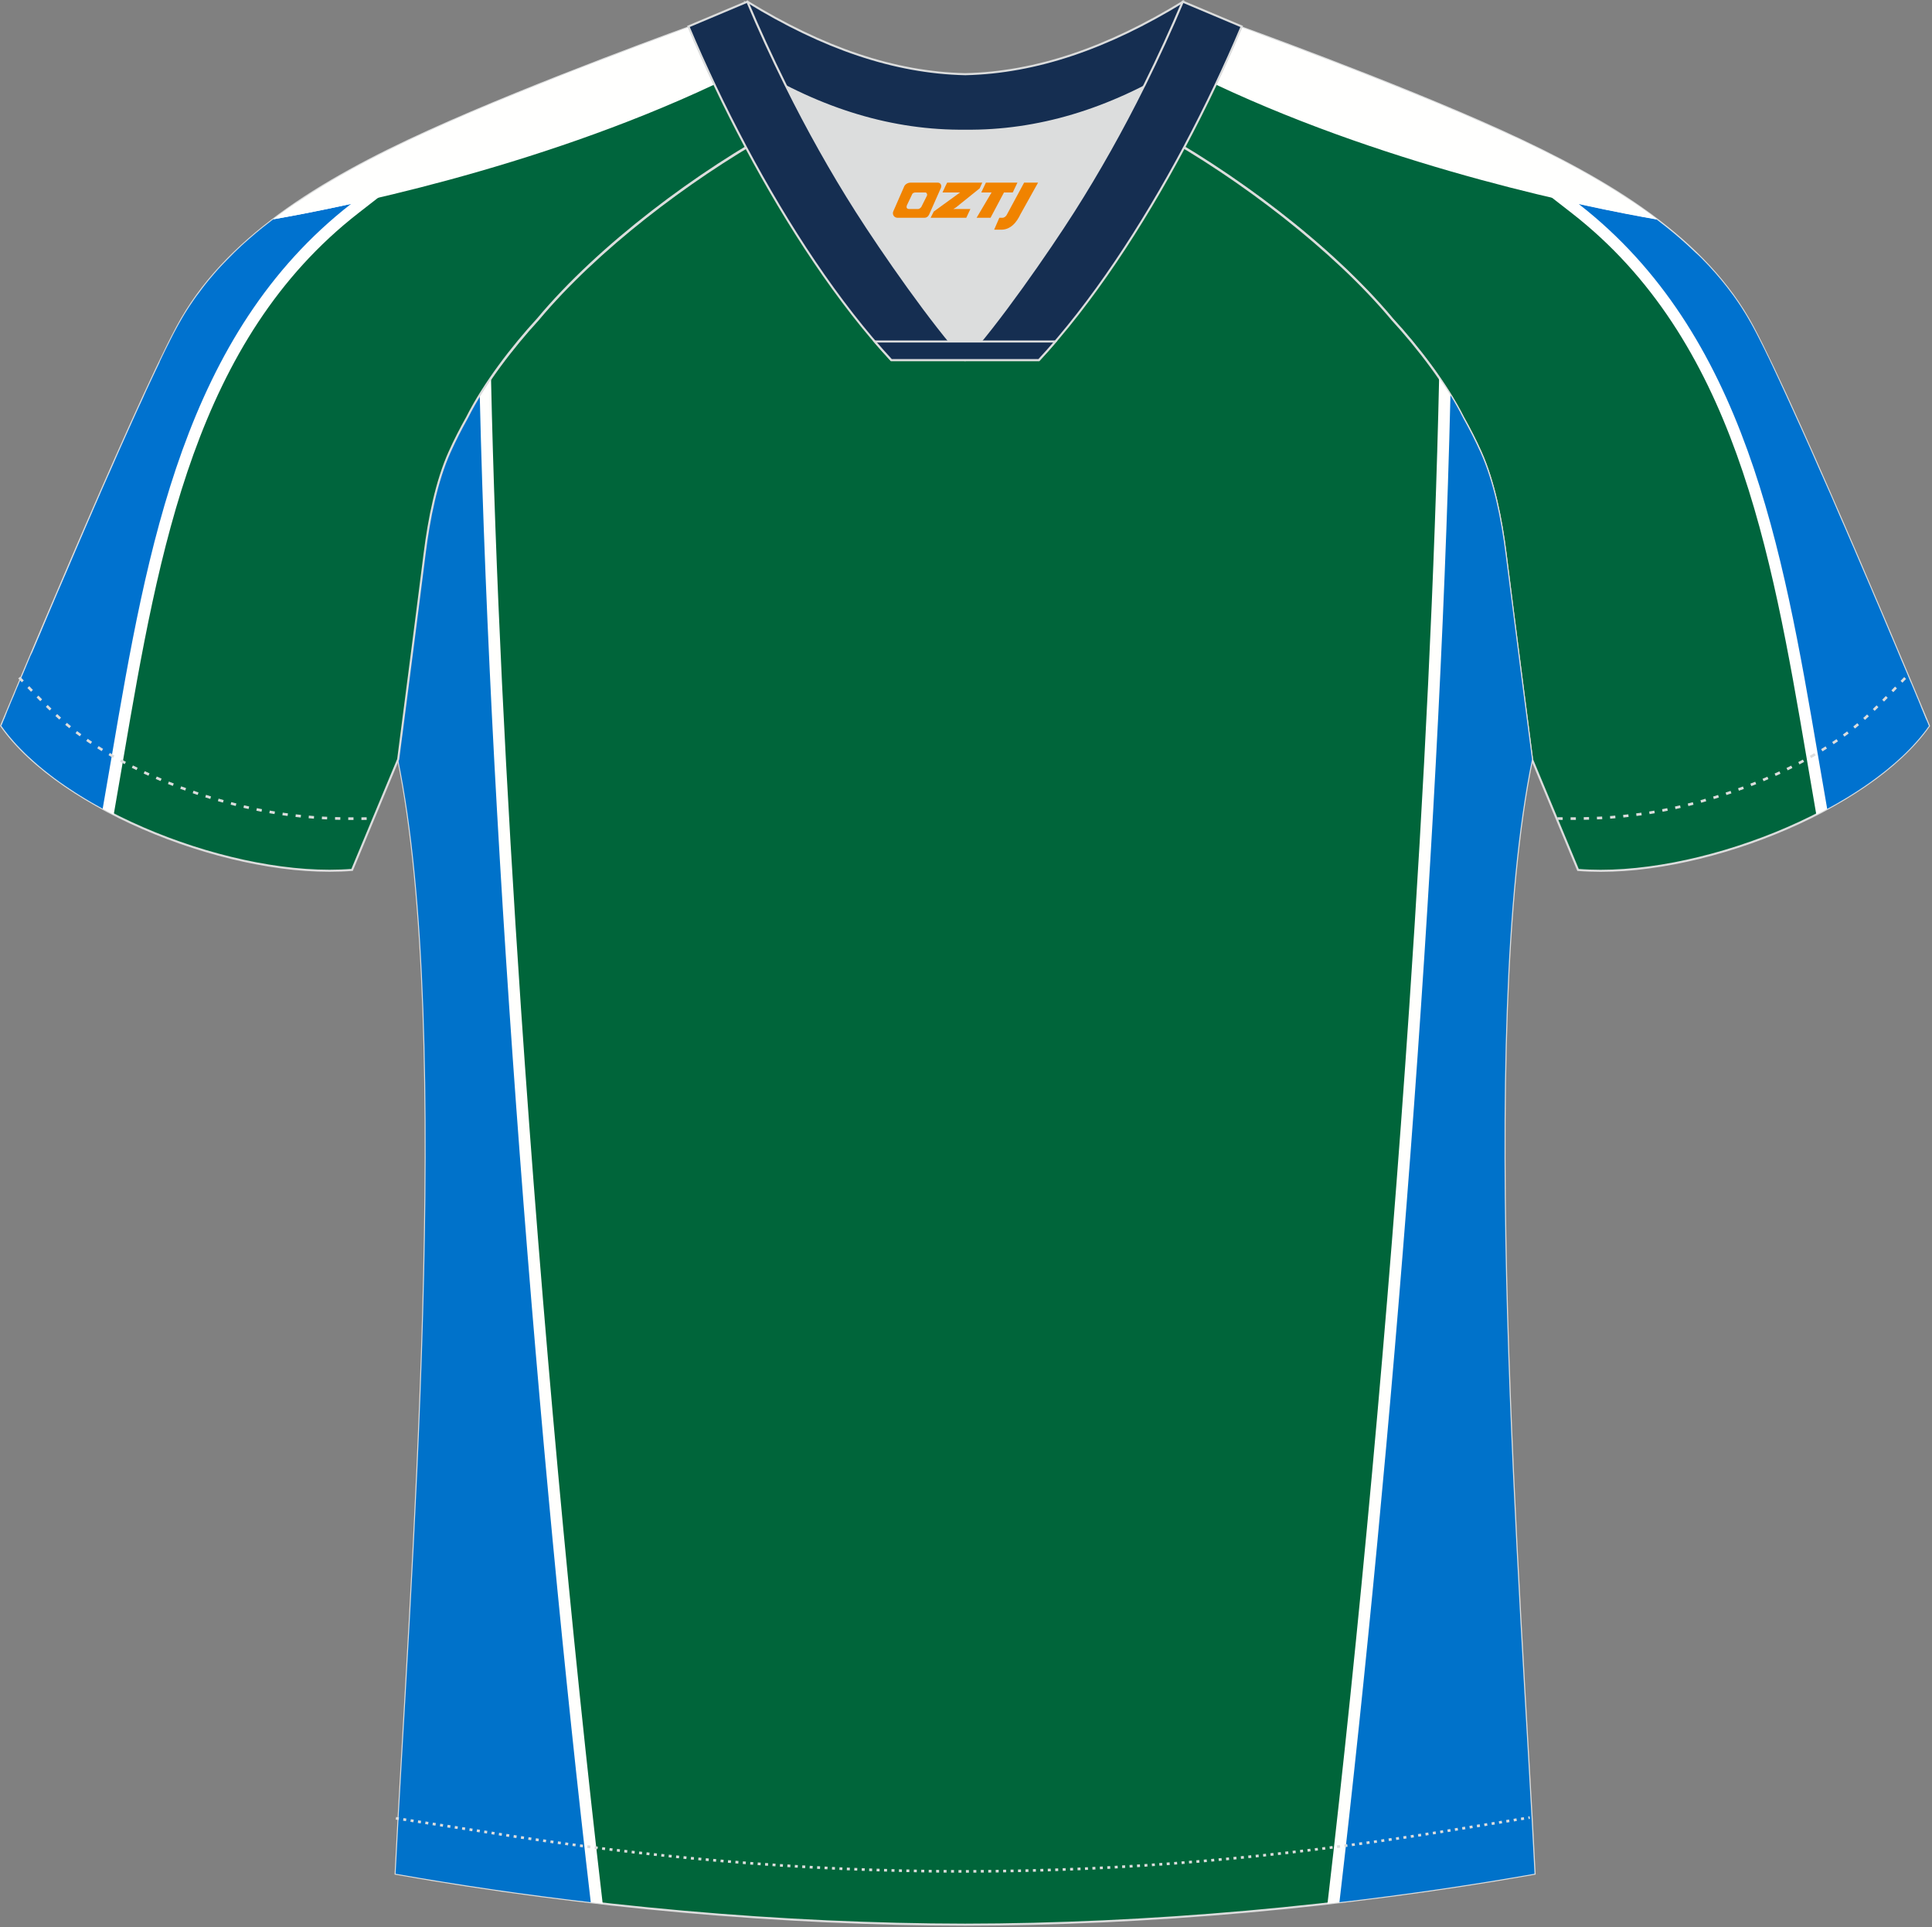 <?xml version="1.0" encoding="utf-8"?>
<!-- Generator: Adobe Illustrator 19.0.0, SVG Export Plug-In . SVG Version: 6.00 Build 0)  -->
<svg xmlns="http://www.w3.org/2000/svg" xmlns:xlink="http://www.w3.org/1999/xlink" version="1.1" id="图层_1" x="0px" y="0px" width="374px" height="373px" viewBox="0 0 374 373" enable-background="new 0 0 374 373" xml:space="preserve">
<rect x="0" y="0" width="374" height="373" fill="#808080" stroke="none"/>
<g id="XMLID_20_">
	<path fill="#00653D" stroke="#DCDDDD" stroke-width="0.4" stroke-miterlimit="22.926" d="M221.92,24.33   c7.08-5.95,12.46-12.55,16.99-19.54c0,0,30.63,10.99,51.78,20.61c21.15,9.61,39.54,20.88,48.61,37.85   c9.08,16.97,34.11,77.23,34.11,77.23c-11.56,16.47-45.25,29.73-67.93,27.89l-8.91-21.4c0,0-3.8-29.24-5.12-39.81   c-0.85-6.78-2.31-14.06-4.84-19.68c-1.01-2.25-2.15-4.48-3.4-6.7c-3.26-6.51-8.77-13.67-13.7-19.02   C257.64,47.5,238.29,33.07,221.92,24.33z"/>
	<path fill="#FFFFFF" d="M354.2,145.87c-3.46-20.28-7-40.79-13.77-59.52c-5.84-16.18-14.07-30.93-26.67-42.9l0.22,0.04   c2.29,0.45,4.24,0.8,5.8,1.08c3.64,2.79,6.96,5.77,9.87,8.98l0,0c3.01,3.31,5.59,6.88,7.66,10.75c3.41,6.37,9.13,19,14.92,32.23   c5.85,13.36,11.68,27.13,15.33,35.79c1.45,3.46,2.65,6.32,3.28,7.84c-1.83,2.39-4.15,4.71-6.86,6.91   c-2.55,2.08-5.44,4.06-8.56,5.91c-0.39-2.26-0.75-4.35-1.11-6.44L354.2,145.87L354.2,145.87z M316.4,39.35   c-0.51-0.1-1.03-0.2-1.57-0.3c-2.47-0.48-5.39-1.08-8.7-1.81l-9.76-2.14l7.89,6.14c15.72,12.24,25.36,28.49,31.91,46.64   c6.61,18.3,10.12,38.64,13.55,58.76l0.11,0.66c0.58,3.39,1.16,6.78,1.65,9.63l0.13,0.72c9.33-4.75,17.26-10.71,21.79-17.17   c0,0-25.03-60.26-34.11-77.23C334.22,53.72,326.2,46,316.4,39.35z"/>
	<path fill="#0072CF" d="M329.57,50.16l0.05,0.06c0.2,0.2,0.39,0.4,0.58,0.6l0.06,0.06c0.19,0.2,0.38,0.4,0.57,0.6l0.05,0.06   c0.19,0.2,0.38,0.41,0.56,0.61l0.06,0.07c0.18,0.19,0.35,0.39,0.53,0.59l0.09,0.1c0.38,0.44,0.76,0.88,1.13,1.33l0.02,0.03   c0.19,0.23,0.38,0.46,0.56,0.69l0.57,0.72v0c0.36,0.47,0.72,0.94,1.07,1.42l0.05,0.07c0.16,0.22,0.31,0.44,0.47,0.66l0.05,0.07   c0.15,0.22,0.31,0.45,0.46,0.67l0.04,0.06c0.15,0.22,0.3,0.45,0.45,0.67l0.06,0.09c0.14,0.22,0.28,0.44,0.42,0.67l0.05,0.08   c0.13,0.21,0.27,0.43,0.4,0.64l0.09,0.15c0.14,0.23,0.28,0.46,0.41,0.69l0.02,0.04c0.14,0.24,0.27,0.48,0.41,0.72l0.05,0.08   c0.14,0.25,0.28,0.51,0.42,0.76c0.13,0.24,0.26,0.48,0.39,0.73l0.14,0.26l0.32,0.61l0.09,0.18l0.34,0.67l0.12,0.24l0.38,0.76   l0.05,0.09l0.15,0.31l0.4,0.8l0.05,0.11l0.47,0.97l0.05,0.09l0.04,0.08l0.42,0.88l0.03,0.07l0.25,0.52l0.24,0.51l0.26,0.56   c0.35,0.74,0.71,1.5,1.07,2.28L344.6,74l0.54,1.16l0.14,0.3l0.42,0.92l0.14,0.29l0.09,0.21l0.49,1.07l0.06,0.13l0.11,0.25   l0.49,1.07l0.05,0.11l0.28,0.62l0.38,0.84l0.13,0.28l0.52,1.14l0.04,0.08l0.48,1.07l0.2,0.45l0.32,0.71l0.37,0.83l0.16,0.35   l0.53,1.19l0.01,0.02l0.52,1.18l0.18,0.41l0.35,0.8l0.35,0.8l0.71,1.61l0.02,0.03l0.54,1.23l0.16,0.36l0.39,0.88l0.33,0.75   l0.22,0.49l0.5,1.15l0.04,0.1l0.54,1.25l0.13,0.3l0.41,0.95l0.3,0.69l0.24,0.55l0.48,1.09l0.07,0.16l0.54,1.25l0.1,0.24l0.44,1.01   l0.27,0.63l0.27,0.61l0.44,1.02l0.09,0.22l0.53,1.23l0.07,0.17l0.45,1.05l0.24,0.56l0.28,0.66l0.4,0.93l0.12,0.27l0.51,1.19   l0.05,0.11l0.46,1.07l0.2,0.48l0.29,0.69l0.36,0.84l0.14,0.32l0.49,1.14l0.02,0.05l0.46,1.08l0.17,0.4l0.3,0.71l0.31,0.74   l0.15,0.35l0.45,1.07l0,0.01l0.45,1.06l0.14,0.32l0.3,0.71l0.27,0.64l0.16,0.38l0.4,0.94l0.02,0.06l0.41,0.97l0.1,0.25l0.29,0.69   l0.23,0.53l0.16,0.38l0.34,0.8l0.04,0.09l0.36,0.86l0.07,0.18l0.27,0.65l0.11,0.26l0.07,0.17l0.04,0.08l0.11,0.25l0.11,0.25   l0.1,0.24l0.08,0.2l0.02,0.04l0.1,0.24l0.1,0.24l0.1,0.23l0.09,0.22l0,0.01l0.1,0.23l0.09,0.22l0.09,0.22l0.09,0.22l0.01,0.03   l0.08,0.18l0.09,0.21l0.09,0.2l0.08,0.2l0.02,0.06l0.14,0.34l0.08,0.19l0.08,0.19l0.03,0.08l0.04,0.1l0.07,0.18l0.07,0.18   l0.07,0.17l0.04,0.1l0.03,0.07l0.07,0.16l0.07,0.16l0.06,0.16l0.05,0.12l0.02,0.04l0.06,0.15l0.06,0.15l0.06,0.14l0.05,0.13l0,0.01   l0.06,0.13l0.05,0.13l0.05,0.12l0.05,0.12l0,0.01l0.05,0.11l0.05,0.11l0.05,0.11l0.05,0.1l0.01,0.02l0.03,0.08l0.04,0.09l0.04,0.09   l0.04,0.08l0.01,0.03l0.02,0.05l0.03,0.07l0.03,0.07l0.03,0.07l0.01,0.03l0.01,0.03l0.02,0.06l0.02,0.05l0.02,0.05l0.01,0.03   l0.01,0.01l0.02,0.04l0.01,0.03l0.01,0.03l0.01,0.02l0,0l0.01,0.02l0,0.01l0,0.01v0c-0.17,0.24-0.35,0.49-0.53,0.73l-0.04,0.06   c-0.18,0.24-0.36,0.48-0.55,0.71l-0.04,0.05c-0.19,0.24-0.38,0.47-0.57,0.7l-0.07,0.08c-0.2,0.23-0.4,0.46-0.6,0.69l-0.02,0.01   l0,0.01c-0.21,0.24-0.42,0.47-0.64,0.71l-0.05,0.06c-0.22,0.23-0.44,0.46-0.66,0.69l-0.06,0.06c-0.23,0.23-0.45,0.46-0.69,0.69   l-0.05,0.05c-0.23,0.23-0.47,0.45-0.71,0.68l-0.03,0.02l-0.03,0.03c-0.23,0.22-0.48,0.44-0.72,0.65l-0.06,0.06   c-0.25,0.22-0.51,0.45-0.77,0.67l-0.06,0.05c-0.26,0.23-0.53,0.45-0.8,0.67l-0.03,0.03c-0.27,0.23-0.55,0.45-0.84,0.68l-0.03,0.02   c-0.28,0.22-0.56,0.44-0.84,0.66l-0.03,0.02l-0.03,0.02c-0.27,0.21-0.55,0.42-0.83,0.63l-0.1,0.07c-0.28,0.21-0.56,0.41-0.85,0.62   l-0.07,0.05c-0.29,0.21-0.59,0.42-0.89,0.62l-0.06,0.04c-0.3,0.21-0.61,0.42-0.92,0.62l-0.02,0.01l-0.01,0.01   c-0.31,0.21-0.62,0.41-0.94,0.61l-0.08,0.05c-0.31,0.2-0.63,0.4-0.95,0.6l-0.08,0.05c-0.32,0.2-0.64,0.4-0.97,0.59l-0.04,0.02   c-0.33,0.2-0.66,0.4-1,0.59l-0.02,0.01l0,0l-0.03,0.02c-0.34,0.2-0.68,0.39-1.02,0.58l-0.02,0.01c-0.34,0.19-0.67,0.38-1.02,0.56   l-0.1,0.06l-0.13,0.07c-0.6-3.41-1.18-6.84-1.77-10.27c-6.9-40.4-14.1-81.71-46.31-106.79c6.55,1.44,11.77,2.41,15.06,2.98   l0.37,0.28l0,0c0.51,0.39,1,0.78,1.5,1.17l0.04,0.03c0.24,0.19,0.48,0.38,0.72,0.58l0.01,0.01c0.23,0.19,0.46,0.38,0.69,0.57   l0.09,0.07c0.2,0.17,0.4,0.34,0.6,0.51l0.14,0.12c0.2,0.17,0.4,0.34,0.59,0.51l0.09,0.08c0.21,0.18,0.42,0.37,0.63,0.56l0.07,0.06   c0.21,0.19,0.42,0.38,0.63,0.57l0.06,0.06c0.22,0.2,0.43,0.4,0.64,0.6l0.02,0.02l0.67,0.64h0   C328.49,49.09,329.35,49.94,329.57,50.16z"/>
	<path fill="#FFFFFE" d="M320.71,42.44c-12.13-2.1-50.31-9.61-85.36-26.08c1.76-3.72,3.42-7.43,4.95-11.07l0,0l0.3,0.11l0.01,0   l0.33,0.12l0.06,0.02l0.3,0.11l0.12,0.04l0.27,0.1l0.18,0.07l0.23,0.08l0.26,0.09l0.18,0.07l0.34,0.13l0.12,0.05l0.43,0.16   l0.05,0.02l0.51,0.19l0.02,0.01l0.52,0.19l0.1,0.04l0.46,0.17l0.18,0.07l0.39,0.15l0.28,0.1l0.32,0.12l0.38,0.14l0.24,0.09   l0.48,0.18l0.16,0.06l0.6,0.22l0.06,0.02l0.68,0.25l0.03,0.01l0.66,0.25l0.14,0.05l0.58,0.22l0.25,0.09l0.48,0.18l0.36,0.14   l0.39,0.15l0.48,0.18l0.29,0.11l0.6,0.23l0.18,0.07l0.73,0.28l0.07,0.02l0.8,0.31l0.05,0.02l0.77,0.29l0.17,0.07l0.66,0.25   l0.3,0.11l0.55,0.21l0.43,0.16l0.43,0.16l0.56,0.22l0.31,0.12l0.69,0.27l0.18,0.07l0.83,0.32l0.06,0.02l0.89,0.35l0.07,0.03   l0.83,0.32l0.21,0.08l0.71,0.28l0.34,0.13l0.58,0.23l0.48,0.19l0.45,0.18l0.62,0.24l0.32,0.13l0.76,0.3l0.18,0.07l0.9,0.36   l0.05,0.02l0.95,0.38l0.09,0.04l0.86,0.34l0.88,0.35l0.07,0.03l0.37,0.15l0.59,0.24l0.51,0.21l0.45,0.18l0.65,0.26l0.31,0.13   l0.79,0.32l0.17,0.07l0.93,0.38l0.03,0.01l0.96,0.4l0.11,0.04l0.85,0.35l0.24,0.1l0.27,0.11l0.74,0.31l0.08,0.04l0.56,0.24   l0.52,0.22l0.15,0.06l0.77,0.33l0.16,0.07l0.29,0.12l0.79,0.33l0.15,0.06l0.92,0.39l0.02,0.01l0.13,0.06l0.92,0.4l0.8,0.35   l0.25,0.11l0.13,0.06l0.91,0.4l0.03,0.01l0.78,0.34l0.46,0.2l0.17,0.08l0.63,0.28l0.07,0.03l0.93,0.42l0.02,0.01l0.13,0.06   l0.87,0.39l0.95,0.43l0.04,0.02l0.05,0.02l0.92,0.42l0.02,0.01l0.1,0.04l0.89,0.41l0,0l0.92,0.43l0.05,0.03l0.19,0.09   c0.59,0.28,1.17,0.56,1.75,0.84l0.01,0c7.92,3.83,15.12,7.82,22.17,12.84l1.57,1.15l0,0L320.71,42.44z"/>
	<path fill="#00653A" stroke="#DCDDDD" stroke-width="0.4" stroke-miterlimit="22.926" d="M291.47,107.27   c1.27,10.18,4.85,37.71,5.11,39.69c-10.86,52.55-2.19,162.18,0.49,215.68c-36.81,6.52-75.42,9.82-110.24,9.86   c-34.82-0.04-73.43-3.33-110.24-9.86c2.68-53.5,11.35-163.13,0.49-215.68c0.25-1.98,3.83-29.51,5.11-39.69   c0.85-6.78,2.31-14.06,4.84-19.68c1.01-2.25,2.15-4.48,3.4-6.7c3.26-6.51,8.77-13.67,13.69-19.02   c11.2-13.44,29.03-27.03,44.74-35.86c0.96-0.54-1.02-15.4-0.07-15.9c3.94,3.31,25.19,3.25,30.33,6.12l-2.64,0.68   c6.1,2.82,12.98,4.24,19.71,4.26c6.73-0.02-2.74-1.43,3.36-4.26l5.7-2.51c5.14-2.86,16.2-2.27,20.14-5.59   c0.73,0.39-1.96,16.43-1.22,16.84c15.87,8.82,34.04,22.6,45.4,36.23c4.92,5.36,10.44,12.5,13.7,19.02c1.25,2.22,2.39,4.46,3.39,6.7   C289.16,93.22,290.62,100.5,291.47,107.27z"/>
	<path fill="#FFFFFD" d="M116.67,368.43c-1.54-0.17-3.08-0.35-4.62-0.54c-6-51.52-11.66-112.69-15.72-172.62   c-2.71-39.93-4.7-79.32-5.63-114.95c1.22-2.35,2.71-4.78,4.35-7.16c0.83,37.36,2.91,79.27,5.79,121.81   C104.93,255.25,110.63,316.77,116.67,368.43z"/>
	<path fill="#0072CA" d="M92.87,76.51c2.15,89.77,11.33,204.61,21.49,291.65c-12.65-1.47-25.32-3.31-37.78-5.51   c2.68-53.5,11.35-163.13,0.49-215.68c0.25-1.98,3.83-29.51,5.11-39.69c0.85-6.78,2.31-14.06,4.84-19.68   c1.01-2.25,2.15-4.48,3.4-6.7C91.13,79.45,91.96,77.98,92.87,76.51z"/>
	<path fill="#FFFFFD" d="M256.98,368.43c6.03-51.65,11.73-113.17,15.82-173.46c2.89-42.54,4.96-84.45,5.79-121.81   c1.64,2.38,3.14,4.81,4.35,7.16c-0.92,35.63-2.92,75.02-5.63,114.96c-4.06,59.93-9.72,121.1-15.72,172.62   C260.06,368.07,258.52,368.25,256.98,368.43z"/>
	<path fill="#0072CA" d="M280.78,76.5c-2.15,89.77-11.34,204.61-21.49,291.66c12.65-1.47,25.32-3.31,37.77-5.51   c-2.68-53.51-11.34-163.13-0.49-215.68c-0.26-1.98-3.83-29.51-5.11-39.69c-0.85-6.78-2.31-14.06-4.84-19.68   c-1.01-2.25-2.15-4.48-3.39-6.7C282.52,79.45,281.69,77.98,280.78,76.5z"/>
	<path fill="#00653D" stroke="#DCDDDD" stroke-width="0.4" stroke-miterlimit="22.926" d="M151.72,24.33   c-7.08-5.95-12.46-12.55-16.99-19.54c0,0-30.63,10.99-51.78,20.61C61.8,35,43.42,46.27,34.34,63.24   c-9.08,16.97-34.11,77.23-34.11,77.23c11.56,16.47,45.25,29.73,67.93,27.89l8.92-21.4c0,0,3.8-29.24,5.12-39.81   c0.85-6.78,2.31-14.06,4.84-19.68c1.01-2.25,2.15-4.48,3.4-6.7c3.26-6.51,8.77-13.67,13.69-19.02   C116.01,47.5,135.36,33.07,151.72,24.33z"/>
	<path fill="#FFFFFF" d="M19.45,145.87c3.46-20.28,7-40.79,13.77-59.52c5.84-16.18,14.07-30.93,26.67-42.9l-0.22,0.04   c-2.29,0.45-4.24,0.8-5.8,1.08c-3.64,2.79-6.95,5.77-9.87,8.98l0,0c-3,3.31-5.58,6.88-7.66,10.75c-3.41,6.37-9.13,19-14.92,32.23   c-5.85,13.36-11.68,27.13-15.32,35.79c-1.45,3.46-2.65,6.32-3.28,7.84c1.83,2.39,4.15,4.71,6.85,6.91   c2.55,2.08,5.44,4.06,8.56,5.91c0.39-2.26,0.75-4.35,1.11-6.44L19.45,145.87L19.45,145.87z M57.24,39.35c0.5-0.1,1.03-0.2,1.57-0.3   c2.47-0.48,5.38-1.08,8.7-1.81l9.76-2.14l-7.89,6.14C53.66,53.48,44.02,69.74,37.47,87.88c-6.61,18.3-10.12,38.64-13.56,58.76   l-0.11,0.66c-0.58,3.39-1.16,6.78-1.66,9.63l-0.13,0.72c-9.33-4.75-17.26-10.71-21.79-17.17c0,0,25.03-60.26,34.11-77.23   C39.43,53.72,47.45,46,57.24,39.35z"/>
	<path fill="#0072CF" d="M44.08,50.16l-0.06,0.06c-0.19,0.2-0.39,0.4-0.58,0.6l-0.06,0.06c-0.19,0.2-0.38,0.4-0.57,0.6l-0.06,0.06   c-0.19,0.2-0.37,0.41-0.56,0.61l-0.06,0.07c-0.18,0.19-0.35,0.39-0.52,0.59l-0.09,0.1c-0.38,0.44-0.76,0.88-1.13,1.33l-0.02,0.03   c-0.19,0.23-0.38,0.46-0.56,0.69l-0.56,0.72l0,0c-0.36,0.47-0.72,0.94-1.06,1.42l-0.06,0.07c-0.16,0.22-0.31,0.44-0.47,0.66   l-0.05,0.07c-0.15,0.22-0.31,0.45-0.46,0.67l-0.04,0.06c-0.15,0.22-0.3,0.45-0.45,0.67l-0.06,0.09c-0.14,0.22-0.29,0.44-0.43,0.67   l-0.05,0.08c-0.13,0.21-0.26,0.43-0.4,0.64l-0.09,0.15c-0.14,0.23-0.28,0.46-0.41,0.69l-0.02,0.04c-0.14,0.24-0.27,0.48-0.41,0.72   l-0.05,0.08c-0.14,0.25-0.28,0.51-0.42,0.76c-0.13,0.24-0.26,0.48-0.39,0.73l-0.14,0.26l-0.32,0.61l-0.09,0.18l-0.34,0.67   l-0.12,0.24l-0.38,0.76l-0.05,0.09l-0.15,0.31l-0.4,0.8l-0.05,0.11l-0.47,0.97l-0.04,0.09l-0.04,0.08l-0.42,0.88L30.9,70.1   l-0.25,0.52l-0.24,0.51l-0.27,0.56c-0.35,0.74-0.71,1.5-1.07,2.28l-0.02,0.04l-0.54,1.16l-0.14,0.3l-0.42,0.92l-0.13,0.29   l-0.09,0.21l-0.49,1.07l-0.06,0.13l-0.12,0.25l-0.49,1.07l-0.05,0.11l-0.28,0.62l-0.38,0.84l-0.13,0.28l-0.51,1.14l-0.04,0.08   l-0.48,1.07l-0.2,0.45l-0.32,0.71l-0.37,0.83l-0.16,0.35l-0.53,1.19l-0.01,0.02l-0.52,1.18l-0.18,0.41l-0.35,0.8l-0.35,0.8   l-0.71,1.61l-0.02,0.03l-0.54,1.23l-0.16,0.36l-0.39,0.88l-0.33,0.75l-0.21,0.49l-0.5,1.15l-0.04,0.1l-0.55,1.25l-0.13,0.3   l-0.41,0.95l-0.3,0.69l-0.24,0.55l-0.47,1.09l-0.07,0.16l-0.54,1.25l-0.1,0.24l-0.44,1.01l-0.27,0.63l-0.26,0.61l-0.44,1.02   l-0.09,0.22l-0.53,1.23l-0.07,0.17l-0.45,1.05l-0.24,0.56l-0.28,0.66l-0.4,0.93l-0.12,0.27l-0.51,1.19l-0.05,0.11l-0.46,1.07   l-0.21,0.48l-0.29,0.69l-0.36,0.84l-0.13,0.32l-0.49,1.14l-0.02,0.05l-0.46,1.08l-0.17,0.4l-0.3,0.71l-0.31,0.74l-0.15,0.35   l-0.45,1.07l0,0.01l-0.45,1.06l-0.14,0.32l-0.3,0.71l-0.27,0.64l-0.16,0.38l-0.4,0.94l-0.02,0.06L5.87,127l-0.1,0.25l-0.29,0.69   l-0.22,0.53l-0.16,0.38l-0.33,0.8l-0.04,0.09l-0.36,0.86l-0.08,0.18L4,131.44l-0.11,0.26l-0.07,0.17l-0.03,0.08l-0.11,0.25   l-0.1,0.25l-0.1,0.24l-0.09,0.2l-0.02,0.04l-0.1,0.24l-0.1,0.24l-0.1,0.23l-0.09,0.22l0,0.01l-0.09,0.23l-0.09,0.22l-0.09,0.22   l-0.09,0.22L2.6,134.8l-0.08,0.18l-0.09,0.21l-0.09,0.2l-0.08,0.2l-0.03,0.06l-0.14,0.34l-0.08,0.19l-0.08,0.19l-0.03,0.08   l-0.04,0.1l-0.07,0.18l-0.08,0.18l-0.07,0.17l-0.04,0.1l-0.03,0.07l-0.07,0.16l-0.07,0.16l-0.06,0.16l-0.05,0.12l-0.01,0.04   l-0.06,0.15l-0.06,0.15l-0.06,0.14l-0.05,0.13l0,0.01l-0.05,0.13l-0.05,0.13l-0.05,0.12l-0.05,0.12l0,0.01l-0.05,0.11l-0.05,0.11   l-0.05,0.11l-0.04,0.1l-0.01,0.02l-0.03,0.08l-0.04,0.09l-0.04,0.09l-0.03,0.08l-0.01,0.03l-0.02,0.05l-0.03,0.07l-0.03,0.07   l-0.03,0.07l-0.01,0.03l-0.01,0.03l-0.02,0.06l-0.02,0.05l-0.02,0.05L0.3,140.3l0,0.01l-0.02,0.04l-0.01,0.03l-0.01,0.03   l-0.01,0.02v0l-0.01,0.02l0,0.01l0,0.01l0,0c0.17,0.24,0.35,0.49,0.53,0.73l0.04,0.06c0.18,0.24,0.36,0.48,0.55,0.71l0.04,0.05   c0.19,0.24,0.38,0.47,0.57,0.7l0.07,0.08c0.2,0.23,0.39,0.46,0.6,0.69l0.01,0.01l0,0.01c0.21,0.24,0.42,0.47,0.64,0.71l0.06,0.06   c0.21,0.23,0.43,0.46,0.66,0.69l0.06,0.06c0.23,0.23,0.45,0.46,0.69,0.69l0.05,0.05c0.23,0.23,0.47,0.45,0.71,0.68l0.03,0.02   l0.03,0.03c0.24,0.22,0.47,0.44,0.72,0.65l0.06,0.06c0.25,0.22,0.51,0.45,0.76,0.67l0.05,0.05c0.26,0.23,0.53,0.45,0.8,0.67   L8,148.63c0.28,0.23,0.56,0.45,0.84,0.68l0.03,0.02c0.28,0.22,0.56,0.44,0.84,0.66l0.02,0.02l0.03,0.02   c0.27,0.21,0.55,0.42,0.83,0.63l0.1,0.07c0.28,0.21,0.56,0.41,0.85,0.62l0.07,0.05c0.29,0.21,0.59,0.42,0.89,0.62l0.06,0.04   c0.31,0.21,0.61,0.42,0.92,0.62l0.02,0.01l0.01,0.01c0.31,0.21,0.62,0.41,0.94,0.61l0.07,0.05c0.31,0.2,0.63,0.4,0.95,0.6   l0.08,0.05c0.32,0.2,0.65,0.4,0.97,0.59l0.03,0.02c0.33,0.2,0.67,0.4,1,0.59l0.02,0.01l0,0l0.03,0.02c0.34,0.2,0.68,0.39,1.02,0.58   l0.02,0.01c0.34,0.19,0.67,0.38,1.01,0.56l0.1,0.06l0.13,0.07c0.6-3.41,1.18-6.84,1.77-10.27c6.9-40.4,14.1-81.71,46.31-106.79   c-6.55,1.44-11.77,2.41-15.06,2.98l-0.37,0.28l0,0c-0.51,0.39-1.01,0.78-1.5,1.17l-0.04,0.03c-0.24,0.19-0.48,0.38-0.72,0.58   l-0.01,0.01c-0.23,0.19-0.47,0.38-0.69,0.57l-0.08,0.07c-0.2,0.17-0.4,0.34-0.6,0.51l-0.14,0.12c-0.2,0.17-0.4,0.34-0.59,0.51   l-0.09,0.08c-0.21,0.18-0.42,0.37-0.63,0.56l-0.07,0.06c-0.21,0.19-0.42,0.38-0.63,0.57l-0.06,0.06c-0.22,0.2-0.43,0.4-0.64,0.6   l-0.02,0.02l-0.67,0.64h0C45.15,49.09,44.3,49.94,44.08,50.16z"/>
	<path fill="#FFFFFE" d="M52.93,42.44c12.13-2.1,50.31-9.61,85.36-26.08c-1.76-3.72-3.42-7.43-4.96-11.07l0,0l-0.31,0.11l-0.01,0   l-0.33,0.12l-0.06,0.02l-0.3,0.11l-0.12,0.04l-0.27,0.1l-0.18,0.07l-0.23,0.08l-0.26,0.09L131.1,6.1l-0.34,0.13l-0.12,0.05   l-0.43,0.16l-0.06,0.02l-0.51,0.19l-0.02,0.01l-0.52,0.19L129,6.88l-0.46,0.17l-0.18,0.07l-0.39,0.15l-0.28,0.1l-0.32,0.12   l-0.38,0.14l-0.24,0.09l-0.49,0.18l-0.16,0.06l-0.6,0.22l-0.06,0.02l-0.68,0.25l-0.03,0.01l-0.66,0.25l-0.14,0.05l-0.58,0.22   l-0.24,0.09l-0.49,0.18l-0.36,0.14l-0.39,0.15l-0.48,0.18l-0.28,0.11l-0.6,0.23l-0.18,0.07l-0.73,0.28l-0.06,0.02l-0.81,0.31   l-0.05,0.02l-0.77,0.29l-0.18,0.07l-0.66,0.25l-0.3,0.11l-0.55,0.21l-0.43,0.16l-0.43,0.16l-0.56,0.22l-0.31,0.12l-0.69,0.27   l-0.18,0.07l-0.83,0.32l-0.06,0.02l-0.9,0.35l-0.07,0.03l-0.83,0.32l-0.21,0.08l-0.71,0.28l-0.34,0.13l-0.58,0.23l-0.48,0.19   l-0.45,0.18l-0.61,0.24l-0.32,0.13l-0.76,0.3l-0.18,0.07l-0.9,0.36l-0.04,0.02l-0.95,0.38l-0.09,0.04l-0.86,0.34l-0.88,0.35   l-0.07,0.03l-0.37,0.15l-0.58,0.24l-0.51,0.21l-0.45,0.18l-0.65,0.26l-0.31,0.13l-0.79,0.32l-0.17,0.07l-0.93,0.38l-0.03,0.01   l-0.96,0.4l-0.11,0.04l-0.85,0.35l-0.25,0.1l-0.26,0.11l-0.74,0.31l-0.08,0.04l-0.57,0.24l-0.52,0.22l-0.15,0.06l-0.77,0.33   l-0.16,0.07l-0.29,0.12l-0.79,0.33l-0.15,0.06l-0.92,0.39l-0.01,0.01l-0.13,0.06l-0.92,0.4l-0.8,0.35l-0.25,0.11l-0.13,0.06   l-0.91,0.4L87,23.58l-0.78,0.34l-0.46,0.2L85.6,24.2l-0.63,0.28l-0.07,0.03l-0.93,0.42l-0.02,0.01L83.83,25l-0.87,0.39l-0.95,0.43   l-0.04,0.02l-0.05,0.02L81,26.29l-0.02,0.01l-0.09,0.04L80,26.75l0,0l-0.92,0.43l-0.05,0.03l-0.19,0.09   c-0.58,0.28-1.17,0.56-1.75,0.84l0,0c-7.92,3.83-15.12,7.82-22.17,12.84l-1.57,1.15l0,0L52.93,42.44z"/>
	<path fill="none" stroke="#DCDDDD" stroke-width="0.51" stroke-miterlimit="22.926" stroke-dasharray="0.576,0.865" d="   M76.64,351.91c1.31,0.21,15.14,2.3,16.45,2.51c30.89,4.95,61.95,7.77,93.3,7.77c30.85,0,61.41-2.73,91.81-7.53   c1.8-0.28,16.13-2.59,17.93-2.89"/>
	<path fill="none" stroke="#DCDDDD" stroke-width="0.51" stroke-miterlimit="22.926" stroke-dasharray="1.02,1.531" d="   M368.8,131.22c-2.9,3-6.04,6.35-9.19,9.02c-10.32,8.74-27.36,15.21-41.61,17.27c-5.61,0.81-10.34,0.99-16.71,0.91"/>
	<path fill="#152E51" stroke="#DCDDDD" stroke-width="0.4" stroke-miterlimit="22.926" d="M145.36,12.88   c13.69,8.44,27.53,12.57,41.51,12.42c13.98,0.15,27.82-3.98,41.51-12.42c1.75-6.97,0.68-12.56,0.68-12.56   c-14.63,8.96-28.42,13.72-42.2,14.04c-13.77-0.31-27.57-5.07-42.2-14.04C144.67,0.32,143.61,5.92,145.36,12.88z"/>
	<path fill="#DCDDDD" d="M218.04,18.43c-10.31,4.7-20.7,6.99-31.17,6.88c-10.47,0.11-20.86-2.17-31.17-6.88   c-1.16-0.53-2.32-1.09-3.48-1.68c4.1,8.24,8.69,16.46,13.6,24.17c4.88,7.67,14.79,21.97,21.04,28.72l-0.04,0.06   c6.25-6.75,16.16-21.05,21.04-28.72c4.91-7.71,9.5-15.93,13.6-24.17l0.02-0.04C220.34,17.35,219.19,17.9,218.04,18.43z"/>
	<path fill="#152E51" stroke="#DCDDDD" stroke-width="0.4" stroke-miterlimit="22.926" d="M152.04,16.39   c-2.68-5.4-5.16-10.81-7.37-16.07l-11.4,4.8c3.2,7.6,6.93,15.49,11.06,23.25c8.22,15.44,18,30.33,28.21,41.32h14.28l0.04-0.06   c-6.25-6.75-16.16-21.05-21.04-28.72c-4.91-7.71-9.5-15.93-13.6-24.17C152.16,16.63,152.1,16.51,152.04,16.39z"/>
	<path fill="#152E51" stroke="#DCDDDD" stroke-width="0.4" stroke-miterlimit="22.926" d="M221.6,16.39   c2.68-5.4,5.15-10.81,7.37-16.07l11.4,4.8c-3.2,7.6-6.93,15.49-11.06,23.25c-8.22,15.44-18,30.33-28.21,41.32h-14.29l-0.04-0.06   c6.25-6.75,16.16-21.05,21.04-28.72c4.91-7.71,9.5-15.93,13.6-24.17C221.49,16.63,221.54,16.51,221.6,16.39z"/>
	<path fill="#152E51" stroke="#DCDDDD" stroke-width="0.4" stroke-miterlimit="22.926" d="M186.82,69.69h14.29   c1.08-1.16,2.15-2.36,3.21-3.6h-14.38h-0.09h-6.05h-14.47c1.07,1.24,2.14,2.44,3.21,3.6H186.82z"/>
	<path fill="none" stroke="#DCDDDD" stroke-width="0.51" stroke-miterlimit="22.926" stroke-dasharray="1.02,1.531" d="   M3.71,131.14c2.92,3.02,6.09,6.41,9.27,9.11c10.32,8.74,27.36,15.21,41.6,17.27c5.61,0.81,10.34,0.99,16.71,0.91"/>
	
</g>
<g>
	<path fill="#F08300" d="M198.25,35.35l-3.4,6.3c-0.2,0.3-0.5,0.5-0.8,0.5h-0.6l-1,2.3h1.2c2,0.1,3.2-1.5,3.9-3L200.95,35.35h-2.5L198.25,35.35z"/>
	<polygon fill="#F08300" points="191.05,35.35 ,196.95,35.35 ,196.05,37.25 ,194.35,37.25 ,191.75,42.15 ,189.05,42.15 ,191.95,37.25 ,189.95,37.25 ,190.85,35.35"/>
	<polygon fill="#F08300" points="185.05,40.45 ,184.55,40.45 ,185.05,40.15 ,189.65,36.45 ,190.15,35.35 ,183.35,35.35 ,183.05,35.95 ,182.45,37.25 ,185.25,37.25 ,185.85,37.25 ,180.75,40.95    ,180.15,42.15 ,186.75,42.15 ,187.05,42.15 ,187.85,40.45"/>
	<path fill="#F08300" d="M181.55,35.35H176.25C175.75,35.35,175.25,35.65,175.05,36.05L172.95,40.85C172.65,41.45,173.05,42.15,173.75,42.15h5.2c0.4,0,0.7-0.2,0.9-0.6L182.15,36.35C182.35,35.85,182.05,35.35,181.55,35.35z M179.45,37.85L178.35,40.05C178.15,40.35,177.85,40.45,177.75,40.45l-1.8,0C175.75,40.45,175.35,40.35,175.55,39.75l1-2.1c0.1-0.3,0.4-0.4,0.7-0.4h1.9   C179.35,37.25,179.55,37.55,179.45,37.85z"/>
</g>
</svg>